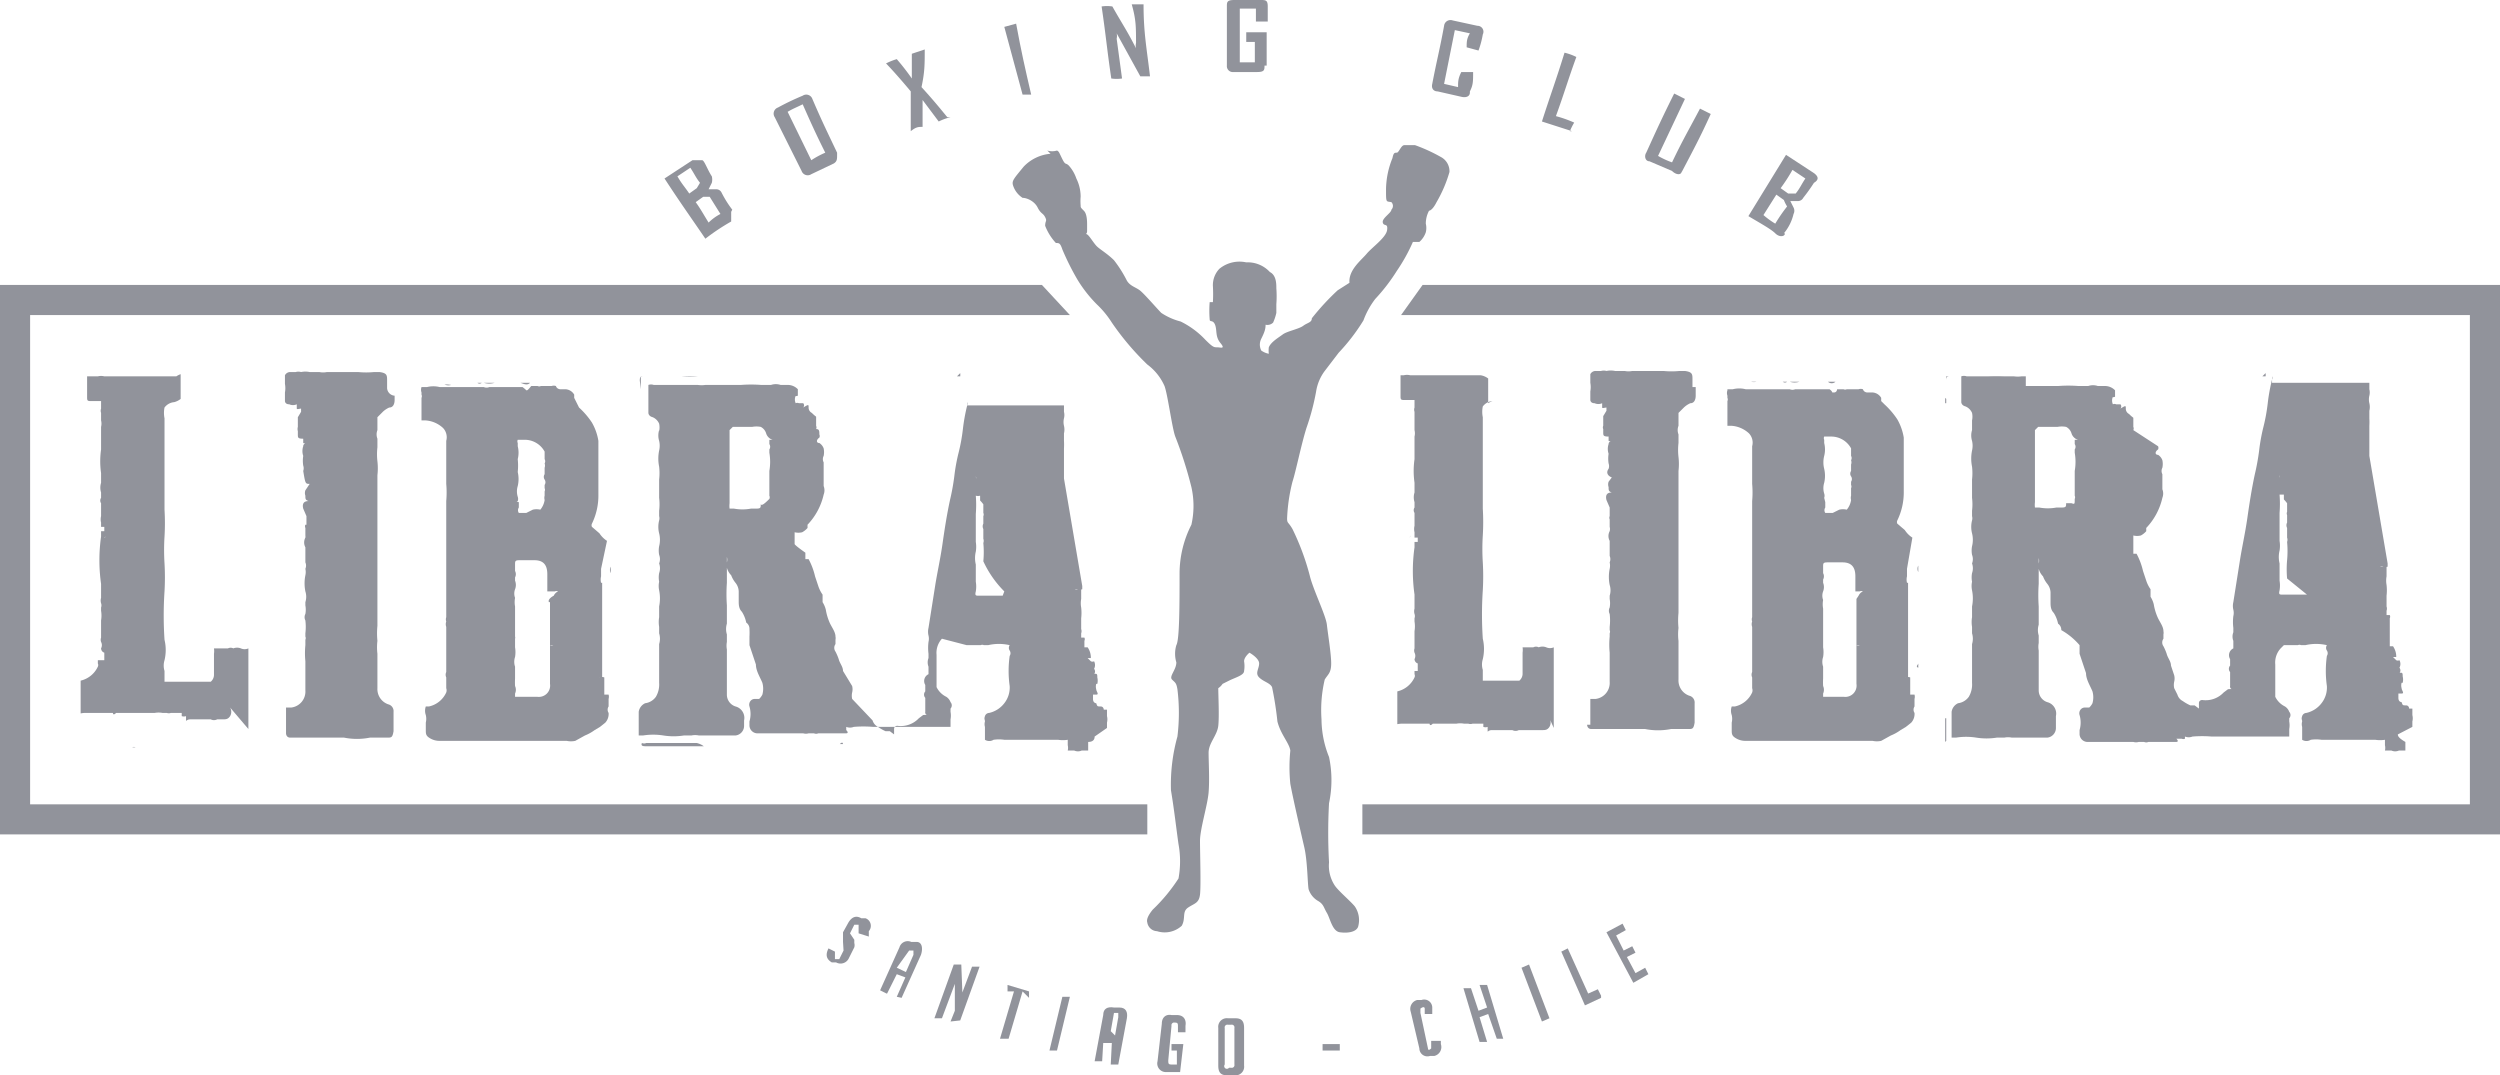 <svg id="Capa_1" data-name="Capa 1" xmlns="http://www.w3.org/2000/svg" viewBox="0 0 46.5 20"><defs><style>.cls-1{fill:#91939b;}</style></defs><title>libra</title><path class="cls-1" d="M21.86,16.86a.78.78,0,0,0-.5.24c-.18.22-.22.26-.2.34a.43.43,0,0,0,.18.24c.08,0,.22.06.28.18s.1.1.14.18,0,.06,0,.16a1,1,0,0,0,.2.32c.06,0,.08,0,.12.12a4.77,4.77,0,0,0,.28.56,2.45,2.45,0,0,0,.36.46A1.77,1.77,0,0,1,23,20a5,5,0,0,0,.66.78,1,1,0,0,1,.32.4c.06.16.14.78.2.94a7.47,7.47,0,0,1,.3.94,1.59,1.59,0,0,1,0,.7,2,2,0,0,0-.22.9c0,.56,0,1.24-.06,1.34a.56.56,0,0,0,0,.32c0,.14-.14.26-.08.32s.08.06.1.18a3.59,3.59,0,0,1,0,.88,3.34,3.34,0,0,0-.12,1c.06.36.1.72.14,1a1.77,1.77,0,0,1,0,.64,3.21,3.21,0,0,1-.48.58c-.08.1-.12.18-.1.24a.19.19,0,0,0,.18.16.47.47,0,0,0,.46-.1c.08-.14,0-.26.12-.34s.2-.08.22-.24,0-.78,0-1,.14-.66.16-.9,0-.56,0-.74.16-.32.18-.5,0-.56,0-.7a.28.28,0,0,0,.08-.08s0,0,.12-.06.28-.1.28-.18a.54.54,0,0,0,0-.18c0-.08.1-.16.1-.16s.18.1.18.2-.08.18,0,.26.2.1.24.18a6.31,6.31,0,0,1,.1.64c.06.24.22.4.24.54a3.09,3.09,0,0,0,0,.62c.06.32.2.92.26,1.18s.06.68.08.78a.39.39,0,0,0,.18.22c.1.06.1.12.16.22s.1.34.24.36.3,0,.34-.1a.45.45,0,0,0-.06-.38c-.08-.1-.32-.3-.38-.4a.67.67,0,0,1-.1-.42,9.93,9.93,0,0,1,0-1.1,2.08,2.08,0,0,0,0-.86,1.9,1.9,0,0,1-.14-.7,2.48,2.48,0,0,1,.06-.74c.06-.1.12-.12.12-.3s-.06-.54-.08-.72-.26-.66-.32-.92a4.61,4.61,0,0,0-.32-.86c-.08-.14-.1-.1-.1-.2a3.28,3.28,0,0,1,.1-.68c.06-.18.16-.68.26-1a4.38,4.38,0,0,0,.18-.68.86.86,0,0,1,.16-.38l.26-.34a3.64,3.64,0,0,0,.46-.6,1.5,1.5,0,0,1,.22-.4,3.4,3.4,0,0,0,.4-.52,3.29,3.29,0,0,0,.3-.54s.08,0,.12,0a.41.41,0,0,0,.12-.18.34.34,0,0,0,0-.16.51.51,0,0,1,.06-.24s.06,0,.14-.16a2.46,2.46,0,0,0,.24-.56.3.3,0,0,0-.16-.28,3.11,3.11,0,0,0-.48-.22c-.06,0-.14,0-.2,0s-.1.14-.14.14-.06,0-.08.1a1.59,1.59,0,0,0-.12.58c0,.26,0,.22.1.24a.1.1,0,0,1,0,.14c0,.06-.18.16-.16.24s.1,0,.08.14-.28.32-.38.44-.34.3-.32.54c0,0,0,0-.22.14a4.62,4.62,0,0,0-.48.52c0,.08-.08.08-.16.14s-.3.1-.38.16-.22.14-.26.24a.5.5,0,0,0,0,.12.35.35,0,0,1-.14-.06s-.06-.1,0-.22.08-.18.08-.26A.15.15,0,0,0,26,20a.93.93,0,0,0,.06-.18c0-.1,0-.14,0-.16a.07.07,0,0,1,0,0,2,2,0,0,0,0-.3c0-.08,0-.24-.12-.3a.56.56,0,0,0-.44-.18A.59.59,0,0,0,25,19a.44.44,0,0,0-.12.32,2.72,2.72,0,0,1,0,.3s-.06,0-.06,0a2,2,0,0,0,0,.32c0,.06.06,0,.1.1s0,.22.1.34,0,.08-.06.08-.08,0-.22-.14a1.59,1.59,0,0,0-.46-.34,1.17,1.17,0,0,1-.36-.16c-.08-.08-.32-.36-.4-.42s-.18-.08-.24-.18a2.27,2.27,0,0,0-.24-.38c-.12-.12-.26-.2-.32-.26s-.14-.2-.18-.22,0,0,0-.06,0-.06,0-.12,0-.2-.06-.26-.06-.06-.06-.1a.9.9,0,0,1,0-.16.76.76,0,0,0-.08-.34.69.69,0,0,0-.14-.24c-.06-.06-.06,0-.12-.12s-.06-.14-.1-.16a.31.31,0,0,1-.18,0" transform="translate(-2.32 -14)"/><path class="cls-1" d="M4.8,27.92h0" transform="translate(-2.32 -14)"/><path class="cls-1" d="M4.78,27.9a.07.07,0,0,1,.06,0l-.06,0" transform="translate(-2.32 -14)"/><path class="cls-1" d="M4.88,27.92h0s0,0,0,0" transform="translate(-2.32 -14)"/><path class="cls-1" d="M6.14,27.82s.06,0,.06,0a0,0,0,0,0-.06,0" transform="translate(-2.32 -14)"/><path class="cls-1" d="M6.72,27.86s0,0,0,0h0Z" transform="translate(-2.32 -14)"/><polygon class="cls-1" points="6.54 13.84 6.4 13.84 6.52 13.84 6.54 13.84"/><path class="cls-1" d="M8.87,27.82h0" transform="translate(-2.32 -14)"/><path class="cls-1" d="M8.87,27.82h0Z" transform="translate(-2.32 -14)"/><path class="cls-1" d="M9,27.84S9,27.82,9,27.84Z" transform="translate(-2.32 -14)"/><polygon class="cls-1" points="6.68 13.84 6.72 13.84 6.66 13.84 6.68 13.84"/><path class="cls-1" d="M10.82,27.82h0s0,0,0,0h0" transform="translate(-2.32 -14)"/><path class="cls-1" d="M11.57,27.82l0,0h0s0,0,0,0h0" transform="translate(-2.32 -14)"/><path class="cls-1" d="M15.41,27.88H14.32q-.09,0-.06-.06a.1.1,0,0,0,.08,0h.94A.35.35,0,0,1,15.41,27.88Z" transform="translate(-2.32 -14)"/><path class="cls-1" d="M14.24,27.8Z" transform="translate(-2.32 -14)"/><path class="cls-1" d="M15.41,20.94s0,0-.08,0Z" transform="translate(-2.32 -14)"/><path class="cls-1" d="M15.41,27.88Z" transform="translate(-2.32 -14)"/><polygon class="cls-1" points="13.16 13.88 13.16 13.88 13.08 13.88 13.08 13.88 13.16 13.88"/><path class="cls-1" d="M15.51,20.94h0Z" transform="translate(-2.32 -14)"/><polygon class="cls-1" points="15.56 13.88 15.62 13.88 15.62 13.88 15.56 13.88"/><path class="cls-1" d="M18,27.84l0,0h0s0-.06-.06,0,0,0,0,0" transform="translate(-2.32 -14)"/><path class="cls-1" d="M18.16,27.86h0l0,0s0,0,0,0-.06,0-.06,0" transform="translate(-2.32 -14)"/><path class="cls-1" d="M18.46,27.82v0h0v0" transform="translate(-2.32 -14)"/><path class="cls-1" d="M22.36,27.42s0,0,0,0l0,0s-.06,0-.08,0,0,0-.06,0,0,.08,0,.08.06,0,.06,0" transform="translate(-2.32 -14)"/><path class="cls-1" d="M22.31,26.46h0s0,0,0,0h0" transform="translate(-2.32 -14)"/><path class="cls-1" d="M22.49,26.92v0a.06.06,0,0,1,0,0v0s0,.06,0,.08a.1.1,0,0,1-.08,0S22.49,27,22.49,26.92Z" transform="translate(-2.32 -14)"/><path class="cls-1" d="M22.46,26.94h0l0,0a0,0,0,0,0,0,0s0,0,0,0h0" transform="translate(-2.32 -14)"/><path class="cls-1" d="M22.46,27.24s0,0,.06,0l.06,0s0,0,0,0,0,0,0,0v0s0,0,0,0h-.06a.12.12,0,0,1-.08,0" transform="translate(-2.32 -14)"/><path class="cls-1" d="M22.49,26.68s0,0,0,0v0h0" transform="translate(-2.32 -14)"/><path class="cls-1" d="M22.61,27.6s.06,0,.06-.06l0,0v0h0s0,0,0,0v0h0l0,0h0s0,0,0,0a.07.07,0,0,0,0,0v0s0,0,0,0,0,0,0,0Z" transform="translate(-2.32 -14)"/><path class="cls-1" d="M22.61,27.8s0,0,0,0,0,0-.06,0,0,0,0,0h0" transform="translate(-2.32 -14)"/><path class="cls-1" d="M22.61,27.6h0" transform="translate(-2.32 -14)"/><path class="cls-1" d="M22.62,27.72h0v0" transform="translate(-2.32 -14)"/><path class="cls-1" d="M22.62,27.52h0" transform="translate(-2.32 -14)"/><path class="cls-1" d="M22.64,27.54h0Z" transform="translate(-2.32 -14)"/><path class="cls-1" d="M22.64,27.2a.15.15,0,0,0,0,.06s0,0,0-.06h0" transform="translate(-2.32 -14)"/><path class="cls-1" d="M22.71,27.7s0,0,0,0,0,0,0,0,0,0,0,0,0,0,0,0" transform="translate(-2.32 -14)"/><path class="cls-1" d="M15.92,17.94c0,.06,0,.12,0,.18a4,4,0,0,0-.48.32c-.3-.44-.46-.66-.76-1.12l.52-.34c.08,0,.14,0,.18,0s.1.18.18.3a.25.25,0,0,1,0,.12l-.06.12h.14a.11.11,0,0,1,.1.06,2,2,0,0,0,.2.32m-.6-.5c-.08-.1-.1-.16-.18-.28l-.24.16c.08.14.14.2.22.32l.14-.1s0,0,.06-.1m.38.58-.2-.32h-.12l-.14.1c.1.14.14.22.24.38a.89.89,0,0,1,.22-.16" transform="translate(-2.32 -14)"/><path class="cls-1" d="M17.89,16.88c0,.08,0,.12-.06.16l-.42.2a.12.12,0,0,1-.18-.06l-.5-1a.12.12,0,0,1,.06-.18,4.81,4.81,0,0,1,.46-.22.12.12,0,0,1,.18.06c.18.42.28.62.46,1m-.22,0c-.18-.36-.26-.54-.42-.9-.12.06-.18.08-.28.14l.44.9a1.65,1.65,0,0,1,.26-.14" transform="translate(-2.32 -14)"/><path class="cls-1" d="M20,16.18a1,1,0,0,0-.22.08l-.3-.4v.5c-.08,0-.12,0-.22.08,0-.3,0-.44,0-.74-.3-.36-.46-.52-.46-.52A1.13,1.13,0,0,1,19,15.1a4.39,4.39,0,0,1,.28.36V15l.24-.08c0,.28,0,.42-.06.7.2.22.3.34.48.56" transform="translate(-2.32 -14)"/><path class="cls-1" d="M21.54,15.76l-.2,0L21,14.5l.22-.06c.1.54.16.8.28,1.32" transform="translate(-2.32 -14)"/><path class="cls-1" d="M23.71,15.42l-.18,0-.44-.8a.22.22,0,0,1,0,.1l.1.74a.68.68,0,0,1-.2,0c-.08-.54-.1-.8-.18-1.34a.68.68,0,0,1,.2,0c.18.32.28.46.44.78a.22.22,0,0,1,0-.1c0-.3,0-.44-.08-.72l.22,0c0,.54.06.82.12,1.34" transform="translate(-2.32 -14)"/><path class="cls-1" d="M25.84,15.22c0,.08,0,.12-.14.12h-.44a.11.11,0,0,1-.12-.12c0-.44,0-.66,0-1.1,0-.08,0-.12.14-.12h.48c.1,0,.14,0,.14.12v.28h-.22v-.24h-.3v1h.28v-.38h-.16V14.6h.38c0,.26,0,.38,0,.62" transform="translate(-2.32 -14)"/><path class="cls-1" d="M29.66,15.72c0,.08-.08.1-.16.08l-.44-.1c-.08,0-.12-.06-.1-.14.08-.42.14-.64.22-1.08a.12.12,0,0,1,.16-.1l.46.1a.11.11,0,0,1,.1.16,1.67,1.67,0,0,1-.08.3l-.22-.06c0-.1,0-.16.06-.26l-.28-.06-.2,1,.26.06c0-.1,0-.16.06-.28l.22,0c0,.18,0,.24-.06.36" transform="translate(-2.32 -14)"/><path class="cls-1" d="M31.56,16.44,31,16.26c.16-.5.26-.76.42-1.28a1,1,0,0,1,.22.08c-.16.44-.22.66-.38,1.1a2.3,2.3,0,0,1,.34.12,1.19,1.19,0,0,0-.08.16" transform="translate(-2.32 -14)"/><path class="cls-1" d="M33.6,17.18c0,.08-.1.08-.18,0L33,17c-.08,0-.1-.1-.06-.16.2-.44.3-.66.52-1.1l.2.1-.5,1.06a1.51,1.51,0,0,0,.26.12c.2-.42.32-.62.52-1l.2.1c-.2.44-.32.66-.54,1.08" transform="translate(-2.32 -14)"/><path class="cls-1" d="M35.52,18.34c0,.06-.1.08-.18,0s-.3-.2-.5-.32l.7-1.14.52.34c.08.06.1.12,0,.18a3.39,3.39,0,0,1-.2.28.11.11,0,0,1-.1.06l-.14,0,.06.12a.13.13,0,0,1,0,.12.87.87,0,0,1-.18.36m.22-.74c.08-.1.1-.16.18-.28l-.24-.16a3.26,3.26,0,0,1-.22.34l.14.1h.14m-.38.56a3.05,3.05,0,0,1,.22-.32.67.67,0,0,1-.06-.12l-.14-.1-.24.38a1.53,1.53,0,0,0,.22.16" transform="translate(-2.32 -14)"/><polygon class="cls-1" points="21.34 14.96 0.56 14.96 0.56 5.86 19.9 5.86 19.38 5.3 0 5.3 0 15.52 21.34 15.52 21.34 14.96"/><polygon class="cls-1" points="26.46 5.3 26.06 5.86 45.94 5.86 45.94 14.96 25.34 14.96 25.34 15.52 46.5 15.52 46.5 5.3 26.46 5.3"/><path class="cls-1" d="M18.29,31.36l0-.08s0-.06,0-.08l0,0s-.06,0-.08,0l-.08.16s0,0,0,0a.07.07,0,0,1,0,0l.08.12s0,0,0,.06v0a.15.15,0,0,1,0,.08l-.1.2a.17.17,0,0,1-.24.08l-.08,0c-.1-.06-.12-.14-.06-.26l0,0,.12.06,0,.06s0,.06,0,.08l0,0s.06,0,.08,0l.08-.16s0,0,0,0a.07.07,0,0,1,0,0L18,31.52s0,0,0-.06V31.4s0,0,0-.06l.1-.18c.06-.1.14-.14.24-.08l.08,0a.15.15,0,0,1,.06.24l0,.1Z" transform="translate(-2.32 -14)"/><path class="cls-1" d="M18.81,32.48l-.12-.06.36-.8a.16.16,0,0,1,.22-.1l.1,0c.1,0,.12.12.08.24l-.36.8L19,32.54l.16-.36L19,32.12l-.18.36Zm.36-.4.14-.32s0-.06,0-.08l0,0s-.06,0-.08,0L19,32Z" transform="translate(-2.32 -14)"/><path class="cls-1" d="M20.22,32.46l.18-.48.14,0-.36,1L20,33l.08-.2,0-.5-.24.64-.14,0,.36-1,.14,0Z" transform="translate(-2.32 -14)"/><path class="cls-1" d="M21.34,32.44l-.26.88-.16,0,.26-.88-.12,0,0-.12.4.12,0,.12Z" transform="translate(-2.32 -14)"/><path class="cls-1" d="M21.84,33.54l.24-1,.14,0-.24,1Z" transform="translate(-2.32 -14)"/><path class="cls-1" d="M22.82,33.74l-.14,0,.16-.86c0-.12.08-.16.2-.14l.1,0c.12,0,.16.08.14.2l-.16.86-.14,0L23,33.4l-.16,0Zm.24-.48.06-.34s0-.06,0-.08h0s-.06,0-.08,0l-.06.34Z" transform="translate(-2.32 -14)"/><path class="cls-1" d="M24.11,33.54l0-.12.22,0-.06.52-.28,0a.16.16,0,0,1-.14-.2l.08-.7c0-.12.08-.18.18-.16l.1,0c.12,0,.18.08.16.2l0,.12-.14,0v-.1c0-.06,0-.08-.06-.08h0a.05.05,0,0,0-.06.06l-.06.64c0,.06,0,.08.06.08h.1l0-.26Z" transform="translate(-2.32 -14)"/><path class="cls-1" d="M25.14,34c-.12,0-.16-.06-.16-.18l0-.7a.16.16,0,0,1,.18-.18h.14c.12,0,.16.06.16.18l0,.7a.16.16,0,0,1-.18.18Zm0-.14h.08a.05.05,0,0,0,.06-.06l0-.68a.05.05,0,0,0-.06-.06h-.06a.05.05,0,0,0-.06.06l0,.68A.05.05,0,0,0,25.18,33.86Z" transform="translate(-2.32 -14)"/><path class="cls-1" d="M26.92,33.54l0-.12.32,0,0,.12Z" transform="translate(-2.32 -14)"/><path class="cls-1" d="M29.12,33.36l0,.06a.17.17,0,0,1-.12.22l-.08,0a.15.15,0,0,1-.2-.14l-.16-.68a.17.17,0,0,1,.12-.22l.08,0a.15.15,0,0,1,.2.14l0,.12-.14,0,0-.1s0-.06-.08,0h0s0,0,0,.08l.14.66s0,.06.06,0h0s0,0,0-.08l0-.06Z" transform="translate(-2.32 -14)"/><path class="cls-1" d="M30.16,33.32,30,32.86l-.16.06.14.46-.14,0-.3-1,.14,0,.14.42.16-.06-.14-.42.14,0,.3,1Z" transform="translate(-2.32 -14)"/><path class="cls-1" d="M31,33l-.38-1,.14-.06.38,1Z" transform="translate(-2.32 -14)"/><path class="cls-1" d="M32.1,32.56l-.3.14-.44-1,.12-.06.38.84.18-.08.06.12Z" transform="translate(-2.32 -14)"/><path class="cls-1" d="M32.7,32.28l-.5-.94.3-.16.06.12-.18.1.14.28.16-.08.06.12-.16.08.16.3.18-.1.06.12-.28.16Z" transform="translate(-2.32 -14)"/><path class="cls-1" d="M6.94,27.56v-1s0-.1,0-.14v-.36s0,0,0,0a.17.17,0,0,1-.14,0,.19.19,0,0,0-.14,0h0a.11.11,0,0,0-.1,0H6.3a.35.35,0,0,1,0,.1v.08s0,0,.06,0-.06,0-.06,0v.32a.17.17,0,0,1-.06.12s0,0,0,0,0,0,0,0l0,0,0,0,0,0,0,0-.08,0-.08,0H5.38s0,0,0,0v-.2a.34.34,0,0,1,0-.2.82.82,0,0,0,0-.38,6.76,6.76,0,0,1,0-.9,4.52,4.52,0,0,0,0-.52,4,4,0,0,1,0-.5,4.18,4.18,0,0,0,0-.5v-1.7a.5.5,0,0,1,0-.2.25.25,0,0,1,.18-.1.33.33,0,0,0,.12-.06s0-.06,0-.12v-.2c0-.08,0-.12,0-.14A.31.31,0,0,0,5.6,21H5.52l-.1,0H4.34s-.06,0-.08,0h0a.25.25,0,0,0-.12,0s0,0,0,0,0,0,0,0v0h0v0a0,0,0,0,0,0,0,.07.07,0,0,0,0,0H4v0s0,0,0,0,0,0,0,0v0l0,0,0,0s-.06,0-.06,0v.12s0,.08,0,.1,0,0,0,0,0,0,0,0v.16c0,.06,0,.08.06.08l.1,0,.1,0v0l0,0a0,0,0,0,1,0,0h0l0,0s0,0,0,0v.08s0,0,0,.06v0s0,0,0,0a.12.12,0,0,0,0,.08v.14s0,0,0,0,0,0,0,0h0a.25.25,0,0,1,0,.12l0,0v.42a1.55,1.55,0,0,0,0,.44l0,0c0,.06,0,.12,0,.18a.3.3,0,0,0,0,.18v.1s0,0,0,0v0a.09.09,0,0,0,0,.1v.12l0,0s0,.08,0,.12a.25.25,0,0,0,0,.12v.08s0,0,.06,0v.08s-.06,0-.06,0v.1h0v0l0,0v0s0,0,0,0l0,0v0s0,0,0,0v0s0,0,0,0v0s0,0,0,0a3.13,3.13,0,0,0,0,.88c0,.1,0,.18,0,.26s0,0,0,0,0,0,0,0,0,0,0,0a.18.18,0,0,0,0,.1h0s0,0,0,0a.12.12,0,0,1,0,.08s0,0,0,.06a.55.55,0,0,1,0,.18v.24l0,0v.08a.12.12,0,0,0,0,.08.13.13,0,0,1,0,.12s0,.06.06.08v0l0,0a0,0,0,0,0,0,.06h0s0,.06,0,.08H4.14s0,0,0,.06a.07.07,0,0,1,0,.06.47.47,0,0,1-.32.26s0,0,0,.06v.42c0,.06,0,.1,0,.12s0,0,.1,0h.5s0,.06.06,0h0s0,0,0,0,0,0,0,0l0,0,0,0s.06,0,.06,0,0,0,0,0a0,0,0,0,1,0,0h0s0,0,.08,0l.08,0,.08,0H5.2a.39.39,0,0,1,.14,0h.08a.12.12,0,0,0,.08,0,0,0,0,0,1,.06,0s0,0,0,0,0,0,.08,0,0,0,.06,0,0,0,0,0,0,0,0,0,0,0,0,0v0s0,0,0,0,0,0,0,0,0,0,0,.06a.12.12,0,0,0,.08,0s0,0,0,0,0,0,0,0v0a0,0,0,0,1,0,0s0,0,0,.06,0,0,.08,0h.3s.06,0,.08,0l0,0a.13.13,0,0,0,.12,0h.1c.06,0,.1,0,.14-.06a.16.16,0,0,0,0-.16s0,0,0,0Zm-2.82-6,0,0S4.12,21.62,4.12,21.6Zm.16.42a0,0,0,0,0,0,0v0A0,0,0,0,0,4.28,22Zm0,2s0,0,0,0,0,0,0,0S4.28,24,4.26,24Z" transform="translate(-2.32 -14)"/><path class="cls-1" d="M4.22,26.84s-.06,0,0,0S4.2,26.84,4.22,26.84Z" transform="translate(-2.32 -14)"/><path class="cls-1" d="M4.22,26.88s0,0,0,0,0,0,0,0h0S4.2,26.88,4.22,26.88Z" transform="translate(-2.32 -14)"/><path class="cls-1" d="M4.22,24.4Z" transform="translate(-2.32 -14)"/><path class="cls-1" d="M4.26,23.68" transform="translate(-2.32 -14)"/><path class="cls-1" d="M9.52,21.22v-.14c0-.1,0-.14-.14-.16h-.1a1.51,1.51,0,0,1-.3,0H8.4a.34.34,0,0,1-.14,0H8.08a.39.39,0,0,0-.16,0h0a.18.18,0,0,0-.1,0h-.1a.11.11,0,0,0-.1.06v.16a.44.44,0,0,1,0,.16v.16s0,.06.08.06h0s0,0,0,0a.17.17,0,0,0,.14,0,.06.06,0,0,1,0,0s0,.06,0,.08.06,0,.08,0a.12.12,0,0,0,0-.08v.06s0,.06,0,.08l-.06.1s0,.06,0,.1,0,.06,0,.08a.15.15,0,0,0,0,.08v.06c0,.06,0,.08.1.08v0s0,.06,0,.08a.1.1,0,0,0,.08,0s-.08,0-.08.06a.28.28,0,0,0,0,.18.58.58,0,0,0,0,.18.15.15,0,0,1,0,.1C8,23,8,23,8.08,23L8,23.12a.15.15,0,0,0,0,.1c0,.06,0,.08.06.1a0,0,0,0,1,0,0,0,0,0,0,1,0,0v0h0c-.1,0-.12.06-.1.14l.06.14h0l0,0h0v0s0,0,0,0h0v0s0,0,0,0,0,.06,0,.08,0,0,0,0,0,0,0,0v.08h0a0,0,0,0,1,0,0,0,0,0,0,1,0,0H8a.07.07,0,0,0,0,.06s0,0,0,.06v.08A.15.15,0,0,1,8,24a.19.19,0,0,0,0,.18s0,.08,0,.12v.16a.15.15,0,0,1,0,.12.28.28,0,0,1,0,.12A.76.76,0,0,0,8,25a.33.33,0,0,1,0,.2,0,0,0,0,0,0,.06.44.44,0,0,1,0,.16.13.13,0,0,0,0,.12,1,1,0,0,1,0,.24s0,0,0,.06a.07.07,0,0,1,0,.06V26a1.51,1.51,0,0,0,0,.3v.54a.3.3,0,0,1-.26.32c-.06,0-.1,0-.1,0s0,.06,0,.12v.36s0,0,.1,0h.18a4.53,4.53,0,0,0,.5,0H7.7s-.06,0-.06,0,0,.08.08.08h1a1.23,1.23,0,0,0,.48,0h.32c.08,0,.1,0,.12-.12v-.36a.13.13,0,0,0-.1-.14.3.3,0,0,1-.2-.3V26.4c0-.08,0-.16,0-.24a1,1,0,0,1,0-.24v0a1.42,1.42,0,0,1,0-.28v-.28c0-.1,0-.22,0-.34v-.7c0-.12,0-.24,0-.36V22.84a1.14,1.14,0,0,0,0-.26,1.13,1.13,0,0,1,0-.26v-.16a.22.22,0,0,1,0-.16c0-.06,0-.1,0-.16s0-.06,0-.08l.1-.1a.42.42,0,0,1,.12-.08c.08,0,.1-.08.1-.14v-.08A.15.15,0,0,1,9.52,21.22Zm-1.94,6.2v0Z" transform="translate(-2.32 -14)"/><path class="cls-1" d="M7.58,21.3v0Z" transform="translate(-2.32 -14)"/><path class="cls-1" d="M7.58,27.68v0Z" transform="translate(-2.32 -14)"/><path class="cls-1" d="M8,23.78Z" transform="translate(-2.32 -14)"/><path class="cls-1" d="M10.67,26.68Z" transform="translate(-2.32 -14)"/><path class="cls-1" d="M11.91,25.76Z" transform="translate(-2.32 -14)"/><path class="cls-1" d="M11.91,25.84v-.06h0v.1A.06.06,0,0,0,11.91,25.84Z" transform="translate(-2.32 -14)"/><path class="cls-1" d="M13.68,24.66v-.12A.13.13,0,0,0,13.68,24.66Z" transform="translate(-2.32 -14)"/><path class="cls-1" d="M13.68,26.44v-.16s0,.06,0,.08S13.68,26.42,13.68,26.44Z" transform="translate(-2.32 -14)"/><path class="cls-1" d="M13.68,24.4v0Z" transform="translate(-2.32 -14)"/><path class="cls-1" d="M13.68,24.46v0Z" transform="translate(-2.32 -14)"/><path class="cls-1" d="M13.68,26.82v0Z" transform="translate(-2.32 -14)"/><path class="cls-1" d="M13.68,24.84v0Z" transform="translate(-2.32 -14)"/><path class="cls-1" d="M13.68,25.64v0Z" transform="translate(-2.32 -14)"/><path class="cls-1" d="M13.68,25.32" transform="translate(-2.32 -14)"/><path class="cls-1" d="M14.24,21.24V21s0,0,.08,0H15a1.62,1.62,0,0,0,.3,0h-1c-.06,0-.08,0-.08.08Z" transform="translate(-2.32 -14)"/><polygon class="cls-1" points="11.92 7.44 11.92 7.42 11.92 7.52 11.92 7.52 11.92 7.5 11.92 7.44"/><polygon class="cls-1" points="11.92 13.82 11.92 13.8 11.92 13.38 11.92 13.38 11.92 13.38 11.92 13.82"/><path class="cls-1" d="M14.24,21.44Z" transform="translate(-2.32 -14)"/><path class="cls-1" d="M16,23.28h0s0,0,0,0,0,0,0,0S16,23.28,16,23.28Z" transform="translate(-2.32 -14)"/><path class="cls-1" d="M16.94,24v0s0,0,0,0,0,0,0-.06v0A.07.07,0,0,1,16.94,24Z" transform="translate(-2.32 -14)"/><path class="cls-1" d="M17.44,21.6s0,0,0,0,0,0,0,0,0,0,0,0S17.41,21.6,17.44,21.6Z" transform="translate(-2.32 -14)"/><path class="cls-1" d="M17.56,22a0,0,0,0,0,0,0l0,0s0,0,0,.06Z" transform="translate(-2.32 -14)"/><path class="cls-1" d="M18.29,27.06s0,0,0,0l0,0v0Z" transform="translate(-2.32 -14)"/><path class="cls-1" d="M20.12,21s.06,0,.06,0a.25.25,0,0,0,0-.06Z" transform="translate(-2.32 -14)"/><path class="cls-1" d="M22.91,27.54v-.1a.25.25,0,0,0,0-.12V27.2h-.06s0-.06-.06-.06-.06,0-.08-.06v0a0,0,0,0,1,0,0s-.06,0-.06-.08a0,0,0,0,0,0,0,0,0,0,0,1,0,0l0,0v0h0s0,0,0,0v-.08s0,0,.06,0,0-.06,0-.1a.18.18,0,0,1,0-.1h-.06a0,0,0,0,1,0,0v0h0s.06,0,.08,0a.25.25,0,0,0,0-.12c0-.06,0-.08-.08-.06a0,0,0,0,1-.06,0s0,0,0,0,0,0,0,0v0l0,0h0l.08,0a.08.08,0,0,0,0-.1v0a.15.15,0,0,0,0-.14s0,0,0,0a.07.07,0,0,1-.06,0s0,0-.06-.06,0,0,0,0h0s0,0,0,0,0,0,.06,0a.34.34,0,0,0-.06-.2v0a0,0,0,0,0,0,0v0s0,0,0,0,0,0,0,0,0,0,0,0,0,0,0,0l0,0a0,0,0,0,0,0,0v0s0,0-.06,0,0,0,0,0v-.12a.07.07,0,0,0,0-.06s0,0-.06,0v0s0-.06,0-.08a.12.12,0,0,0,0-.08c0-.06,0-.12,0-.2a.88.88,0,0,0,0-.2s0,0,0,0,0,0,0,0,0,0,0,0,0,0,0,0h0a.44.44,0,0,1,0-.16c0-.06,0-.12,0-.18l0,0s0,0,0,0l-.06,0a.07.07,0,0,1-.06,0h0a0,0,0,0,1,0,0s0,0,.06,0a.12.12,0,0,0,.08,0v-.06l-.34-2s0-.08,0-.14,0-.1,0-.14,0-.1,0-.14,0-.1,0-.14a1.27,1.27,0,0,0,0-.14s0-.08,0-.14a.3.3,0,0,0,0-.14.3.3,0,0,1,0-.14.25.25,0,0,0,0-.12s0-.08,0-.12H20.37s0,0,0,0,0,0,0,0,0,0,0,0,0,0,0,0l-.06,0s0,0,0-.06v0h0s0,0,0,0a.07.07,0,0,1,0,.06,3.39,3.39,0,0,0-.08.44,3.39,3.39,0,0,1-.08.44,3.39,3.39,0,0,0-.08.44,4.14,4.14,0,0,1-.08.44c-.06.28-.1.54-.14.82s-.1.54-.14.8l-.06.38-.06.38a.3.3,0,0,0,0,.14.25.25,0,0,1,0,.12.9.9,0,0,0,0,.22v.08a.22.22,0,0,0,0,.16c0,.06,0,.12,0,.14a.14.14,0,0,0-.06.2q0,.09,0,.12a.09.09,0,0,0,0,.12,0,0,0,0,1,0,.06s0,0,0,.06,0,0,0,.06,0,0,0,.08a.05.05,0,0,0,.06.06.41.41,0,0,0-.1,0s0,0-.08.06a.46.46,0,0,1-.4.14s-.06,0-.06.06v.1l-.08-.06h-.08a.87.87,0,0,1-.14-.08.2.2,0,0,1-.1-.12L18.17,27a.28.28,0,0,1,0-.12s0,0,0,0,0,0,0,0a.25.25,0,0,0,0-.12L18,26.48c0-.08-.06-.14-.08-.22a1,1,0,0,0-.06-.14.12.12,0,0,1,0-.14v0s0,0,0-.08a.15.15,0,0,0,0-.06c0-.08-.06-.16-.1-.24a1,1,0,0,1-.08-.26.48.48,0,0,0-.06-.14s0,0,0-.06,0,0,0-.08v0a.6.6,0,0,1-.08-.16l-.06-.18a1.28,1.28,0,0,0-.12-.32s0,0,0,0h-.06s0,0,0,0v-.06a0,0,0,0,1,0-.06h0c-.2-.14-.2-.16-.2-.16a0,0,0,0,1,0,0h0V23.9a0,0,0,0,1,0,0,.29.29,0,0,0,.14,0,.35.35,0,0,0,.1-.08s0,0,0,0,0,0,0-.06a1.19,1.19,0,0,0,.3-.56.22.22,0,0,0,0-.16c0-.06,0-.1,0-.16V22.7s0,0,0,0V22.6a.13.13,0,0,1,0-.12.34.34,0,0,0,0-.14.2.2,0,0,0-.08-.1c-.06,0-.06-.06,0-.1a.07.07,0,0,0,0-.06c0-.06,0-.1-.06-.1a.07.07,0,0,0,0-.06v-.06c0-.06,0-.08,0-.1s0,0-.08-.08a.11.11,0,0,1-.06-.1c0-.06,0-.06-.1,0a.06.06,0,0,0,0-.08s0,0-.08,0a.07.07,0,0,0-.06,0,.07.07,0,0,0,0,0,.17.17,0,0,1,0-.14s0,0,0,0l-.06,0,0,0a.15.15,0,0,0,.1,0s0-.08,0-.12a.26.26,0,0,0-.2-.08h-.12a.28.28,0,0,0-.18,0h-.18a2.42,2.42,0,0,0-.38,0h-.46a0,0,0,0,1-.06,0h0s0,0-.08,0h-.06a.51.51,0,0,1-.14,0h-.82a.15.15,0,0,0-.1,0v.52s0,.06.08.08h0l0,0a.23.23,0,0,1,.12.12.34.34,0,0,1,0,.14V22a.34.34,0,0,0,0,.2.4.4,0,0,1,0,.18.75.75,0,0,0,0,.3,1.06,1.06,0,0,1,0,.24v.34a1,1,0,0,1,0,.24v.1a.15.15,0,0,1,0,.08.49.49,0,0,0,0,.24.49.49,0,0,1,0,.24v0a.44.44,0,0,0,0,.16.22.22,0,0,1,0,.16v0a.27.27,0,0,1,0,.18.44.44,0,0,0,0,.16.39.39,0,0,0,0,.16.76.76,0,0,1,0,.3c0,.08,0,.14,0,.2a.55.55,0,0,0,0,.18v.12s0,0,0,0a.34.34,0,0,1,0,.2v.72a.45.45,0,0,1-.06.26.29.29,0,0,1-.2.12.21.21,0,0,0-.12.16v.44s0,0,.08,0a1.21,1.21,0,0,1,.38,0,1.21,1.21,0,0,0,.38,0l.14,0a.34.34,0,0,1,.14,0H16a.18.18,0,0,0,.16-.18V27.4a.22.22,0,0,0-.16-.26.23.23,0,0,1-.16-.22v-.84a.39.39,0,0,1,0-.14V25.8a.34.34,0,0,1,0-.2v-.34a3,3,0,0,1,0-.42v-.48a0,0,0,0,1,0,0v0a.18.18,0,0,1,0,.1.18.18,0,0,0,0,.1.32.32,0,0,0,.08.14.5.5,0,0,0,.08.14.27.27,0,0,1,.06.16c0,.06,0,.12,0,.18s0,.14.06.2a.6.6,0,0,1,.08.2v0s0,0,0,0a.14.14,0,0,1,.06.12,1.27,1.27,0,0,1,0,.14c0,.06,0,.12,0,.16l.12.36c0,.12.08.24.12.34a.41.41,0,0,1,0,.22.28.28,0,0,1-.06.08l-.08,0c-.08,0-.12.08-.1.14a.5.5,0,0,1,0,.28v.08a.15.15,0,0,0,.16.14h.84a.18.18,0,0,0,.1,0h.1l0,0h0a.1.1,0,0,0,.08,0h.06l0,0h0s0,0-.06,0h.52s.06,0,0-.06,0,0,0,0h-.06a.07.07,0,0,0,.06,0s0,0,0,0v-.06l0,0a.19.19,0,0,0,.14,0,2.17,2.17,0,0,1,.36,0l.72,0c.24,0,.48,0,.72,0,0,0,0,0,0,0v-.14a.39.39,0,0,0,0-.14,0,0,0,0,1,0-.06.09.09,0,0,0,0-.12.2.2,0,0,0-.08-.1.39.39,0,0,1-.18-.18l0,0s0,0,0-.08,0-.18,0-.26v-.26a.39.39,0,0,1,.1-.3L20.3,26s0,0,0,0h.06s0,0,.06,0a0,0,0,0,1,.06,0s0,0,.08,0a.07.07,0,0,1,.06,0h.08a.88.88,0,0,1,.4,0l0,0v0a.09.09,0,0,0,0,.1.09.09,0,0,1,0,.1,2,2,0,0,0,0,.56.47.47,0,0,1-.1.32.49.49,0,0,1-.28.18s-.06,0-.08.06,0,.06,0,.1v0a.18.18,0,0,0,0,.1v.1c0,.06,0,.12,0,.14a.15.15,0,0,0,.16,0,.68.68,0,0,1,.2,0h1a.58.58,0,0,0,.18,0s0,0,0,0,0,0,0,0,0,0,0,0v0h0s0,0,0,.1a.22.22,0,0,1,0,.1,0,0,0,0,0,.06,0,0,0,0,0,1,.06,0,.17.17,0,0,0,.14,0h.12s0,0,0,0v-.16c.12,0,.12-.08.12-.1Zm-6.44-4.16h0c0,.06,0,.08-.08.08h-.1a.86.86,0,0,1-.32,0s-.06,0-.08,0a.41.41,0,0,1,0-.1V22s0,0,0,0,0,0,0,0l.06-.06s0,0,.08,0h.28a.44.44,0,0,1,.16,0,.2.2,0,0,1,.1.12.18.18,0,0,0,.12.12s0,0,0,0,0,0,0,0-.06,0-.06,0v.08a.09.09,0,0,1,0,.1v.06a1,1,0,0,1,0,.34v.46a.07.07,0,0,1,0,.06l0,0C16.51,23.4,16.49,23.4,16.46,23.38Zm4.5,1.7h-.22l-.22,0c-.06,0-.08,0-.06-.08a.55.55,0,0,0,0-.18c0-.06,0-.12,0-.18v-.14a.51.51,0,0,1,0-.24.58.58,0,0,0,0-.18v-.18c0-.12,0-.24,0-.34a2.23,2.23,0,0,0,0-.34c0-.06,0-.12,0-.18a.54.54,0,0,0,0-.18s0,0,0,0l0,0a.07.07,0,0,1,0,.06s0,0,0,.08l0,0h0a0,0,0,0,1,0,0s0,0,0,0l0,0a.17.17,0,0,0,0,.16.07.07,0,0,1,0,0s0,0,0,.06,0,0,0,0a.15.15,0,0,0,.08,0v0s0,.06,0,.08,0,0,.06.08,0,0,0,0,0,.08,0,.1,0,0,0,.06a.07.07,0,0,1,0,.06v.14l0,0s0,0,0,0a.11.11,0,0,0,0,.1s0,.06,0,.1,0,.06,0,.08a.12.12,0,0,1,0,.08,1.83,1.83,0,0,1,0,.34A1.94,1.94,0,0,0,21,25s0,0,0,0Z" transform="translate(-2.32 -14)"/><path class="cls-1" d="M22.16,24.82v0S22.14,24.82,22.16,24.82Z" transform="translate(-2.32 -14)"/><path class="cls-1" d="M11.28,21.12H11.2A.06.06,0,0,0,11.28,21.12Z" transform="translate(-2.32 -14)"/><path class="cls-1" d="M11.52,21.12h-.2A.34.34,0,0,0,11.52,21.12Z" transform="translate(-2.32 -14)"/><path class="cls-1" d="M13.61,24.06a.47.47,0,0,1-.14-.14l-.14-.12s0,0,0,0a.07.07,0,0,1,0-.06s0,0,0,0,0,0,0,0a1.19,1.19,0,0,0,.12-.54v-1a1,1,0,0,0-.12-.34,1.49,1.49,0,0,0-.24-.28L13,21.4s0,0,0-.06a.2.2,0,0,0-.16-.1l-.1,0s-.06,0-.08-.06a.12.12,0,0,0-.08,0s-.06,0-.08,0h-.18l.06,0a.07.07,0,0,1-.06,0H12.2s-.06.08-.08.08,0,0-.08-.06h-.52s-.06,0-.1,0a.13.13,0,0,1-.1,0h0s-.06,0-.08,0h-.74a.49.49,0,0,0-.24,0h-.1a0,0,0,0,0,0,0v.28s0,0,0-.08V21.3a.15.15,0,0,1,0-.1v0s0,0,0,.08v.06a.07.07,0,0,1,0,.06v.16s0,.06,0,.08,0,.06,0,.1v.08l.08,0a.53.53,0,0,1,.32.14,0,0,0,0,0,0,0,.25.25,0,0,1,.06.24,0,0,0,0,0,0,0s0,.1,0,.14v0s0,0,0,0,0,0,0,.08,0,0,0,0V23a1.83,1.83,0,0,1,0,.32v2.16a.12.12,0,0,0,0,.08v0a.15.15,0,0,0,0,.1v.84a.12.12,0,0,0,0,.1,0,0,0,0,1,0,.06s0,0,0,0v.14a.12.12,0,0,1,0,.08.46.46,0,0,1-.32.26s-.06,0-.06,0a.24.24,0,0,0,0,.16.3.3,0,0,1,0,.14v.14c0,.06,0,.1.06.14a.34.34,0,0,0,.2.06l.18,0h.18s.06,0,.06,0v0s0,0,.08,0,.1,0,.14,0l.14,0,0,0h.08s0,0,0,0h1.5a.38.38,0,0,0,.16,0l.18-.1a.81.81,0,0,0,.18-.1l.1-.06.1-.08a.24.24,0,0,0,.06-.18.11.11,0,0,1,0-.12V26.8s0,0,0,0v.28a.06.06,0,0,1,0,0V27a.15.15,0,0,0,0-.08,0,0,0,0,1,0,0s0,0,0,0l0,0a.06.06,0,0,1,0,0v0h-.08s0,0,0,0,0,0,0,0v-.32a.15.15,0,0,0-.1,0,.07.07,0,0,1,.06,0s0,0,0-.06,0,0,0,0v-.64a0,0,0,0,1,0-.06v-.76s0,0,0-.08v-.1s0,0-.06,0a0,0,0,0,1,0,0,.07.07,0,0,1,0,0s0,0,.06,0v-.06s0,0,0,0h0s0,0,0,0,0,0,0,0h-.08a0,0,0,0,1,0,0v0h.06v0a.25.25,0,0,1,0-.12c0-.08,0-.12,0-.14Zm-3-2.9h0a.18.18,0,0,0,.1,0S10.61,21.14,10.59,21.16Zm1.34,2.16a.12.12,0,0,0,0-.08.34.34,0,0,1,0-.2.57.57,0,0,0,0-.26,1.15,1.15,0,0,0,0-.24.49.49,0,0,0,0-.24s0,0,0-.06a.07.07,0,0,1,0-.06,0,0,0,0,1,.06,0h.08a.42.42,0,0,1,.36.22v.08s0,.06,0,.06a.08.08,0,0,1,0,.08.12.12,0,0,1,0,.08v.06s0,0,0,.06v0a.09.09,0,0,0,0,.1.09.09,0,0,1,0,.1v.06a.07.07,0,0,1,0,.06v0s0,.06,0,.08a.15.15,0,0,0,0,.08.36.36,0,0,1-.08.18.3.3,0,0,0-.14,0l-.12.06s0,0,0,0,0,0,0,0a0,0,0,0,0,0,0s0,0,0,0-.06,0-.08,0l-.06,0a.09.09,0,0,1,0-.1s0-.08,0-.1v0s0,0,0,0S11.95,23.34,11.93,23.32Zm.6,1.88a0,0,0,0,0,0,0,.09.09,0,0,0,.06,0s-.06,0-.06,0v.62s0,0,.06,0-.06,0-.06,0V26s0,0,0,0,0,0,0,0h.06a0,0,0,0,1,0,0v0a.07.07,0,0,1-.06,0s0,0,0,.06v.66a.21.21,0,0,1-.24.24H11.9s0,0,0-.06a.17.17,0,0,0,0-.14,1.27,1.27,0,0,1,0-.14v-.06c0-.08,0-.12,0-.16s0,0,0,0,0,0,0,0a.28.28,0,0,1,0-.18.55.55,0,0,0,0-.18v-.16s0,0,0,0h0v0l0,0v-.6a.44.44,0,0,1,0-.16.23.23,0,0,1,0-.16.22.22,0,0,0,0-.16v-.06a.13.13,0,0,0,0-.12,0,0,0,0,1,0-.06,0,0,0,0,0,0-.06c0-.06,0-.08.08-.08h.28c.16,0,.24.08.24.26V25h.14v0a.07.07,0,0,1,.06,0s0,0,0,0h0a.16.16,0,0,0-.08.08S12.5,25.14,12.53,25.2Z" transform="translate(-2.32 -14)"/><path class="cls-1" d="M10.64,22.56v0Z" transform="translate(-2.32 -14)"/><path class="cls-1" d="M12.18,21.12H12C12.1,21.16,12.14,21.16,12.18,21.12Z" transform="translate(-2.32 -14)"/><path class="cls-1" d="M31.22,27.54v-1s0-.1,0-.14v-.36s0,0,0,0a.17.17,0,0,1-.14,0,.19.19,0,0,0-.14,0h0a.11.11,0,0,0-.1,0h-.2a.35.35,0,0,1,0,.1v.08s0,0,.06,0-.06,0-.06,0v.32a.17.17,0,0,1-.06.12s0,0,0,0,0,0,0,0l0,0,0,0,0,0,0,0-.08,0-.08,0h-.52s0,0,0,0v-.2a.34.34,0,0,1,0-.2.82.82,0,0,0,0-.38,6.76,6.76,0,0,1,0-.9,4.52,4.52,0,0,0,0-.52,4,4,0,0,1,0-.5,4.18,4.18,0,0,0,0-.5v-1.7a.5.5,0,0,1,0-.2.25.25,0,0,1,.18-.1A.33.33,0,0,0,30,21.5s0-.06,0-.12v-.2c0-.08,0-.12,0-.14a.31.31,0,0,0-.14-.06h-.08l-.1,0H28.63s-.06,0-.08,0h0a.25.25,0,0,0-.12,0s0,0,0,0,0,0,0,0v0h0v0a0,0,0,0,0,0,0,.07.07,0,0,0,0,0h0v0s0,0,0,0,0,0,0,0v0s0,0,0,0a.06.06,0,0,1,0,0s-.06,0-.06,0v.12s0,.08,0,.1,0,0,0,0,0,0,0,0v.16c0,.06,0,.08.06.08l.1,0,.1,0v0l0,0a0,0,0,0,1,0,0h0l0,0s0,0,0,0v.08s0,0,0,.06v0s0,0,0,0a.12.12,0,0,0,0,.08V22s0,0,0,0,0,0,0,0h0a.25.25,0,0,1,0,.12s0,0,0,0v.42a1.55,1.55,0,0,0,0,.44l0,0c0,.06,0,.12,0,.18a.3.3,0,0,0,0,.18v.1s0,0,0,0v0a.09.09,0,0,0,0,.1v.12l0,0s0,.08,0,.12a.25.25,0,0,0,0,.12V24s0,0,.06,0v.08s-.06,0-.06,0v.1h0v0s0,0,0,0v0s0,0,0,0l0,0v0s0,0,0,0v0s0,0,0,0v0s0,0,0,0a3.13,3.13,0,0,0,0,.88c0,.1,0,.18,0,.26s0,0,0,0,0,0,0,0,0,0,0,0a.18.18,0,0,0,0,.1h0s0,0,0,0a.12.12,0,0,1,0,.08s0,0,0,.06a.55.55,0,0,1,0,.18v.24l0,0v.08a.12.12,0,0,0,0,.08.13.13,0,0,1,0,.12s0,.06.06.08v0a.07.07,0,0,0,0,0,0,0,0,0,0,0,.06h0s0,.06,0,.08h-.06s0,0,0,.06a.07.07,0,0,1,0,.06.47.47,0,0,1-.32.26s0,0,0,.06v.42c0,.06,0,.1,0,.12s0,0,.1,0h.5s0,.06.06,0h0s0,0,0,0,0,0,0,0l0,0,0,0s.06,0,.06,0,0,0,0,0a0,0,0,0,1,0,0h0s0,0,.08,0l.08,0,.08,0h.14a.39.39,0,0,1,.14,0h.08a.12.12,0,0,0,.08,0,0,0,0,0,1,.06,0s0,0,0,0,0,0,.08,0,0,0,.06,0,0,0,0,0,0,0,0,0,0,0,0,0v0s0,0,0,0,0,0,0,0,0,0,0,.06a.12.12,0,0,0,.08,0s0,0,0,0,0,0,0,0v0a0,0,0,0,1,0,0s0,0,0,.06,0,0,.08,0h.3s.06,0,.08,0a.06.06,0,0,1,0,0,.13.13,0,0,0,.12,0H31c.06,0,.1,0,.14-.06a.16.16,0,0,0,0-.16s0,0,0,0Zm-2.82-6,0,0S28.4,21.6,28.4,21.58Zm.16.42a0,0,0,0,0,0,0v0Zm0,2s0,0,0,0,0,0,0,0A.12.12,0,0,0,28.54,24Z" transform="translate(-2.32 -14)"/><path class="cls-1" d="M28.5,26.82s-.06,0,0,0A0,0,0,0,1,28.5,26.82Z" transform="translate(-2.32 -14)"/><path class="cls-1" d="M28.5,26.86s0,0,0,0,0,0,0,0h0S28.49,26.86,28.5,26.86Z" transform="translate(-2.32 -14)"/><path class="cls-1" d="M28.5,24.38Z" transform="translate(-2.32 -14)"/><path class="cls-1" d="M28.55,23.66" transform="translate(-2.32 -14)"/><path class="cls-1" d="M33.8,21.2v-.14c0-.1,0-.14-.14-.16h-.1a1.51,1.51,0,0,1-.3,0h-.58a.34.34,0,0,1-.14,0h-.18a.39.39,0,0,0-.16,0h0a.18.18,0,0,0-.1,0H32a.11.11,0,0,0-.1.06v.16a.44.44,0,0,1,0,.16v.16s0,.06.08.06h0s0,0,0,0a.17.17,0,0,0,.14,0,.06.06,0,0,1,0,0s0,.06,0,.08.06,0,.08,0a.12.12,0,0,0,0-.08v.06s0,.06,0,.08l-.06.1s0,.06,0,.1,0,.06,0,.08a.07.07,0,0,0,0,.06v.06c0,.06,0,.08.1.08v0s0,.06,0,.08a.1.1,0,0,0,.08,0s-.08,0-.08.06a.28.28,0,0,0,0,.18.58.58,0,0,0,0,.18.15.15,0,0,1,0,.1c-.06.08,0,.14.06.16l-.06.08a.15.15,0,0,0,0,.1c0,.06,0,.08.06.1a0,0,0,0,1,0,0,0,0,0,0,1,0,0v0h0c-.1,0-.12.06-.1.14l.06.14h0l0,0h0v0s0,0,0,0h0v0s0,0,0,0,0,.06,0,.08,0,0,0,0,0,0,0,0v.08h0a0,0,0,0,1,0,0,0,0,0,0,1,0,0h0a.07.07,0,0,0,0,.06s0,0,0,.06v.08a.15.15,0,0,1,0,.08.19.19,0,0,0,0,.18s0,.08,0,.12v.16a.15.15,0,0,1,0,.12.28.28,0,0,1,0,.12.76.76,0,0,0,0,.3.33.33,0,0,1,0,.2,0,0,0,0,0,0,.06.44.44,0,0,1,0,.16.13.13,0,0,0,0,.12,1,1,0,0,1,0,.24s0,0,0,.06a.07.07,0,0,1,0,.06v.06a1.51,1.51,0,0,0,0,.3v.54a.3.3,0,0,1-.26.32c-.06,0-.1,0-.1,0s0,.06,0,.12v.36s0,0,.1,0h.18a4.53,4.53,0,0,0,.5,0h-.78s-.06,0-.06,0,0,.08.08.08h1a1.23,1.23,0,0,0,.48,0h.32c.08,0,.1,0,.12-.12v-.36a.13.13,0,0,0-.1-.14.3.3,0,0,1-.2-.3v-.48c0-.08,0-.16,0-.24a1,1,0,0,1,0-.24v0a1.42,1.42,0,0,1,0-.28v-.28c0-.1,0-.22,0-.34v-.7c0-.12,0-.24,0-.36V22.76a1.14,1.14,0,0,0,0-.26,1.13,1.13,0,0,1,0-.26v-.16a.22.22,0,0,1,0-.16c0-.06,0-.1,0-.16s0-.06,0-.08l.1-.1a.42.42,0,0,1,.12-.08c.08,0,.1-.08.1-.14V21.2Zm-1.94,6.2v0Z" transform="translate(-2.32 -14)"/><path class="cls-1" d="M31.86,21.28v0Z" transform="translate(-2.32 -14)"/><path class="cls-1" d="M31.86,27.68v0Z" transform="translate(-2.32 -14)"/><path class="cls-1" d="M32.26,23.76Z" transform="translate(-2.32 -14)"/><path class="cls-1" d="M34.95,26.66Z" transform="translate(-2.32 -14)"/><path class="cls-1" d="M36.16,25.74S36.19,25.74,36.16,25.74Z" transform="translate(-2.32 -14)"/><path class="cls-1" d="M36.19,25.82v-.06h0v.1S36.19,25.84,36.19,25.82Z" transform="translate(-2.32 -14)"/><path class="cls-1" d="M38,24.64v-.12A.13.13,0,0,0,38,24.64Z" transform="translate(-2.32 -14)"/><path class="cls-1" d="M38,26.42v-.16s0,.06,0,.08S37.94,26.4,38,26.42Z" transform="translate(-2.32 -14)"/><path class="cls-1" d="M38,24.38v-.06A0,0,0,0,0,38,24.38Z" transform="translate(-2.32 -14)"/><path class="cls-1" d="M38,24.44v0S37.94,24.44,38,24.44Z" transform="translate(-2.32 -14)"/><path class="cls-1" d="M38,26.8v0S37.94,26.78,38,26.8Z" transform="translate(-2.32 -14)"/><path class="cls-1" d="M38,24.82v0Z" transform="translate(-2.32 -14)"/><path class="cls-1" d="M38,25.62v0Z" transform="translate(-2.32 -14)"/><path class="cls-1" d="M38,25.3" transform="translate(-2.32 -14)"/><path class="cls-1" d="M38.52,21.22V21s0,0,.08,0h.7a1.73,1.73,0,0,0,.3,0h-1c-.06,0-.08,0-.08.08Z" transform="translate(-2.32 -14)"/><polygon class="cls-1" points="36.2 7.42 36.18 7.4 36.18 7.5 36.2 7.5 36.2 7.48 36.2 7.42"/><polygon class="cls-1" points="36.18 13.8 36.2 13.78 36.2 13.36 36.2 13.36 36.18 13.36 36.18 13.8"/><path class="cls-1" d="M38.52,21.42Z" transform="translate(-2.32 -14)"/><path class="cls-1" d="M40.29,23.26h0s0,0,0,0,0,0,0,0S40.31,23.26,40.29,23.26Z" transform="translate(-2.32 -14)"/><path class="cls-1" d="M41.22,24v0s0,0,0,0,0,0,0-.06v0S41.25,24,41.22,24Z" transform="translate(-2.32 -14)"/><path class="cls-1" d="M41.7,21.58s0,0,0,0,0,0,0,0,0,0,0,0S41.69,21.58,41.7,21.58Z" transform="translate(-2.32 -14)"/><path class="cls-1" d="M41.85,22a0,0,0,0,0,0,0l0,0s0,0,0,.06h0Z" transform="translate(-2.32 -14)"/><path class="cls-1" d="M42.56,27s0,0,0,0l0,0s0,0,0,0Z" transform="translate(-2.32 -14)"/><path class="cls-1" d="M44.4,21s.06,0,.06,0a.25.25,0,0,0,0-.06Z" transform="translate(-2.32 -14)"/><path class="cls-1" d="M47.19,27.52v-.1a.25.25,0,0,0,0-.12v-.12h-.06s0-.06-.06-.06-.06,0-.08-.06v0a0,0,0,0,1,0,0s-.06,0-.06-.08a0,0,0,0,0,0,0,0,0,0,0,1,0,0l0,0v0h0s0,0,0,0v-.08s0,0,.06,0,0-.06,0-.1a.18.18,0,0,1,0-.1h-.06a0,0,0,0,1,0,0v0h0s.06,0,.08,0a.25.25,0,0,0,0-.12c0-.06,0-.08-.08-.06a0,0,0,0,1-.06,0s0,0,0,0,0,0,0,0v0l0,0h0l.08,0a.08.08,0,0,0,0-.1v0a.15.15,0,0,0,0-.14s0,0,0,0a.07.07,0,0,1-.06,0s0,0-.06-.06,0,0,0,0h0s0,0,0,0,0,0,.06,0a.34.34,0,0,0-.06-.2v0a0,0,0,0,0,0,0v0s0,0,0,0,0,0,0,0,0,0,0,0,0,0,0,0a.06.06,0,0,0,0,0,0,0,0,0,0,0,0v0s0,0-.06,0,0,0,0,0V25.5a.07.07,0,0,0,0-.06s0,0-.06,0v0s0-.06,0-.08a.12.12,0,0,0,0-.08c0-.06,0-.12,0-.2a.88.88,0,0,0,0-.2s0,0,0,0,0,0,0,0,0,0,0,0,0,0,0,0h0a.44.44,0,0,1,0-.16c0-.06,0-.12,0-.18l0,0s0,0,0,0l-.06,0a.07.07,0,0,1-.06,0h0a0,0,0,0,1,0,0s0,0,.06,0a.12.12,0,0,0,.08,0v-.06l-.34-2s0-.08,0-.14,0-.1,0-.14,0-.1,0-.14,0-.1,0-.14a1.28,1.28,0,0,0,0-.14s0-.08,0-.14a.3.3,0,0,0,0-.14.3.3,0,0,1,0-.14.25.25,0,0,0,0-.12s0-.08,0-.12H44.64s0,0,0,0,0,0,0,0,0,0,0,0,0,0,0,0l-.06,0s0,0,0-.06V21h0s0,0,0,0a.07.07,0,0,1,0,.06,3.39,3.39,0,0,0-.08.44,3.39,3.39,0,0,1-.08.44,3.39,3.39,0,0,0-.08.44,4.14,4.14,0,0,1-.08.44c-.06.28-.1.54-.14.82s-.1.54-.14.8l-.06.38-.06.38a.3.3,0,0,0,0,.14.25.25,0,0,1,0,.12.9.9,0,0,0,0,.22v.08a.22.22,0,0,0,0,.16c0,.06,0,.12,0,.14a.14.14,0,0,0-.06.2q0,.09,0,.12a.09.09,0,0,0,0,.12,0,0,0,0,1,0,.06s0,0,0,.06,0,0,0,.06,0,0,0,.08a.05.05,0,0,0,.06.06.41.41,0,0,0-.1,0s0,0-.08.06a.46.46,0,0,1-.4.14s-.06,0-.06.06v.1l-.08-.06h-.08a.87.87,0,0,1-.14-.08.2.2,0,0,1-.1-.12l-.06-.12a.28.28,0,0,1,0-.12s0,0,0,0,0,0,0,0a.25.25,0,0,0,0-.12l-.06-.18c0-.08-.06-.14-.08-.22a1,1,0,0,0-.06-.14.12.12,0,0,1,0-.14v0s0,0,0-.08a.15.15,0,0,0,0-.06c0-.08-.06-.16-.1-.24a1,1,0,0,1-.08-.26.48.48,0,0,0-.06-.14s0,0,0-.06,0,0,0-.08v0a.6.6,0,0,1-.08-.16l-.06-.18a1.28,1.28,0,0,0-.12-.32s0,0,0,0h-.06s0,0,0,0V24.1a0,0,0,0,1,0-.06h0a0,0,0,0,1,0,0,0,0,0,0,1,0,0h0v-.08a0,0,0,0,1,0,0,.29.29,0,0,0,.14,0,.35.35,0,0,0,.1-.08s0,0,0,0,0,0,0-.06a1.19,1.19,0,0,0,.3-.56.22.22,0,0,0,0-.16c0-.06,0-.1,0-.16v-.06s0,0,0,0v-.06a.13.13,0,0,1,0-.12.34.34,0,0,0,0-.14.2.2,0,0,0-.08-.1c-.06,0-.06-.06,0-.1a.07.07,0,0,0,0-.06C42,22,42,22,42,22a.07.07,0,0,0,0-.06v-.06c0-.06,0-.08,0-.1s0,0-.08-.08a.11.11,0,0,1-.06-.1c0-.06,0-.06-.1,0a.06.06,0,0,0,0-.08l-.08,0a.07.07,0,0,0-.06,0,.07.07,0,0,0,0,0,.17.17,0,0,1,0-.14s0,0,0,0l-.06,0,0,0a.15.15,0,0,0,.1,0s0-.08,0-.12a.26.26,0,0,0-.2-.08h-.12a.28.28,0,0,0-.18,0h-.18a2.42,2.42,0,0,0-.38,0H40A0,0,0,0,1,40,21h0s0,0-.08,0h0a.51.51,0,0,1-.14,0H38.9a.15.15,0,0,0-.1,0v.48s0,.06.08.08h0a.07.07,0,0,1,0,0,.23.23,0,0,1,.12.12.34.34,0,0,1,0,.14V22a.34.34,0,0,0,0,.2.4.4,0,0,1,0,.18.75.75,0,0,0,0,.3,1.06,1.06,0,0,1,0,.24v.34a1,1,0,0,1,0,.24v.1a.15.15,0,0,1,0,.08.49.49,0,0,0,0,.24.49.49,0,0,1,0,.24v0a.44.44,0,0,0,0,.16.22.22,0,0,1,0,.16v0a.27.27,0,0,1,0,.18.44.44,0,0,0,0,.16.39.39,0,0,0,0,.16.76.76,0,0,1,0,.3c0,.08,0,.14,0,.2a.55.55,0,0,0,0,.18v.12s0,0,0,0a.34.34,0,0,1,0,.2v.72a.45.45,0,0,1-.06.26.29.29,0,0,1-.2.12.21.21,0,0,0-.12.16v.48s0,0,.08,0a1.21,1.21,0,0,1,.38,0,1.21,1.21,0,0,0,.38,0l.14,0a.34.34,0,0,1,.14,0h.66a.18.18,0,0,0,.16-.18v-.22a.22.22,0,0,0-.16-.26.23.23,0,0,1-.16-.22V26.1a.39.39,0,0,1,0-.14v-.14a.34.34,0,0,1,0-.2v-.34a3,3,0,0,1,0-.42v-.48a0,0,0,0,1,0,0v0a.18.18,0,0,1,0,.1.18.18,0,0,0,0,.1.32.32,0,0,0,.08.14.5.5,0,0,0,.08.14.27.27,0,0,1,.06.16c0,.06,0,.12,0,.18s0,.14.06.2a.6.6,0,0,1,.08.2v0s0,0,0,0a.14.14,0,0,1,.06.12A1.27,1.27,0,0,1,41,26c0,.06,0,.12,0,.16l.12.36c0,.12.08.24.12.34a.41.41,0,0,1,0,.22.28.28,0,0,1-.06.08l-.08,0c-.08,0-.12.08-.1.14a.5.5,0,0,1,0,.28v.08a.15.15,0,0,0,.16.14H42a.18.18,0,0,0,.1,0h.1s0,0,0,0h0a.1.1,0,0,0,.08,0h.06s0,0,0,0h0s0,0-.06,0h.52s.06,0,0-.06,0,0,0,0H42.9a.07.07,0,0,0,.06,0s0,0,0,0V27.7l0,0a.19.19,0,0,0,.14,0,2.17,2.17,0,0,1,.36,0l.72,0c.24,0,.48,0,.72,0,0,0,0,0,0,0v-.14a.39.39,0,0,0,0-.14,0,0,0,0,1,0-.06.09.09,0,0,0,0-.12.2.2,0,0,0-.08-.1.39.39,0,0,1-.18-.18l0,0s0,0,0-.08,0-.18,0-.26v-.26a.39.39,0,0,1,.1-.3l.06-.06s0,0,0,0h.06s0,0,.06,0a0,0,0,0,1,.06,0s0,0,.08,0a.07.07,0,0,1,.06,0h.08a.88.88,0,0,1,.4,0s0,0,0,0v0a.09.09,0,0,0,0,.1.09.09,0,0,1,0,.1,2,2,0,0,0,0,.56.47.47,0,0,1-.1.32.49.49,0,0,1-.28.18s-.06,0-.08.06,0,.06,0,.1v0a.18.18,0,0,0,0,.1v.1c0,.06,0,.12,0,.14a.15.15,0,0,0,.16,0,.68.68,0,0,1,.2,0h1a.58.58,0,0,0,.18,0s0,0,0,0,0,0,0,0,0,0,0,0v0h0s0,0,0,.1a.22.22,0,0,1,0,.1,0,0,0,0,0,.06,0,0,0,0,0,1,.06,0,.17.17,0,0,0,.14,0h.12s0,0,0,0v-.16c-.14-.08-.14-.12-.14-.14Zm-6.44-4.16h0c0,.06,0,.08-.08.08h-.1a.86.86,0,0,1-.32,0s-.06,0-.08,0a.41.41,0,0,1,0-.1V22s0,0,0,0,0,0,0,0l.06-.06s0,0,.08,0h.28a.44.44,0,0,1,.16,0,.2.2,0,0,1,.1.12.18.18,0,0,0,.12.12s0,0,0,0,0,0,0,0-.06,0-.06,0v.08a.09.09,0,0,1,0,.1v.06a1,1,0,0,1,0,.34v.46a.07.07,0,0,1,0,.06l0,0c0,.1,0,.1-.06.08Zm4.48,1.7H45l-.22,0c-.06,0-.08,0-.06-.08a.55.55,0,0,0,0-.18c0-.06,0-.12,0-.18v-.14a.51.51,0,0,1,0-.24.58.58,0,0,0,0-.18v-.18c0-.12,0-.24,0-.34a2.23,2.23,0,0,0,0-.34c0-.06,0-.12,0-.18a.54.54,0,0,0,0-.18s0,0,0,0,0,0,0,0a.07.07,0,0,1,0,.06s0,0,0,.08l0,0h0a0,0,0,0,1,0,0s0,0,0,0l0,0a.17.17,0,0,0,0,.16.07.07,0,0,1,0,0s0,0,0,.06,0,0,0,0l.08,0v0s0,.06,0,.08,0,0,.06.08,0,0,0,0,0,.08,0,.1,0,0,0,.06a.07.07,0,0,0,0,.06v.14l0,0s0,0,0,0a.11.11,0,0,0,0,.1s0,.06,0,.1,0,.06,0,.08a.12.12,0,0,1,0,.08,1.83,1.83,0,0,1,0,.34,1.94,1.94,0,0,0,0,.34c.08,0,.06,0,0,0Z" transform="translate(-2.32 -14)"/><path class="cls-1" d="M46.45,24.8v0S46.42,24.8,46.45,24.8Z" transform="translate(-2.32 -14)"/><path class="cls-1" d="M35.56,21.1h-.08A.06.06,0,0,0,35.56,21.1Z" transform="translate(-2.32 -14)"/><path class="cls-1" d="M35.79,21.1h-.18A.28.28,0,0,0,35.79,21.1Z" transform="translate(-2.32 -14)"/><path class="cls-1" d="M37.89,24a.47.47,0,0,1-.14-.14l-.14-.12s0,0,0,0a.07.07,0,0,1,0-.06s0,0,0,0,0,0,0,0a1.19,1.19,0,0,0,.12-.54v-1a1,1,0,0,0-.12-.34,1.49,1.49,0,0,0-.24-.28l-.06-.06s0,0,0-.06a.2.2,0,0,0-.16-.1l-.1,0s-.06,0-.08-.06a.12.12,0,0,0-.08,0s-.06,0-.08,0h-.2l.06,0a.07.07,0,0,1-.06,0h-.12s0,.06-.06.06,0,0-.08-.06h-.54s-.06,0-.1,0a.13.13,0,0,1-.1,0h0s-.06,0-.08,0h-.74a.49.49,0,0,0-.24,0h-.1a0,0,0,0,0,0,0v.28s0,0,0-.08v-.08a.15.15,0,0,1,0-.1v0s0,0,0,.08v.06a.07.07,0,0,1,0,.06v.2s0,.06,0,.08,0,.06,0,.1v.08l.08,0a.53.53,0,0,1,.32.14,0,0,0,0,0,0,0,.25.25,0,0,1,.06.24,0,0,0,0,0,0,0s0,.1,0,.14v0s0,0,0,0,0,0,0,.08,0,0,0,0V23a1.83,1.83,0,0,1,0,.32v2.16a.12.12,0,0,0,0,.08v0a.15.15,0,0,0,0,.1v.84a.12.12,0,0,0,0,.1,0,0,0,0,1,0,.06s0,0,0,0v.14a.12.12,0,0,1,0,.08.46.46,0,0,1-.32.26s-.06,0-.06,0a.24.24,0,0,0,0,.16.3.3,0,0,1,0,.14v.14c0,.06,0,.1.06.14a.34.34,0,0,0,.2.06l.18,0h.18s.06,0,.06,0v0s0,0,.08,0,.1,0,.14,0l.14,0s0,0,0,0h.08s0,0,0,0h1.5a.38.38,0,0,0,.16,0l.18-.1a.81.81,0,0,0,.18-.1l.1-.06.1-.08a.24.24,0,0,0,.06-.18.11.11,0,0,1,0-.12v-.36s0,0,0,0v.28a.06.06,0,0,1,0,0V27a.15.15,0,0,0,0-.08,0,0,0,0,1,0,0s0,0,0,0l0,0,0,0h-.08l0,0s0,0,0,0v-.32a.15.15,0,0,0-.1,0,.07.07,0,0,1,.06,0s0,0,0-.06,0,0,0,0v-.64a0,0,0,0,1,0-.06v-.76s0,0,0-.08v-.1s0,0-.06,0a0,0,0,0,1,0,0l0,0s0,0,.06,0v-.06s0,0,0,0h0s0,0,0,0,0,0,0,0v0h-.08a0,0,0,0,1,0,0v0h.06v0a.25.25,0,0,1,0-.12c0-.08,0-.12,0-.14Zm-3-2.9h0a.18.18,0,0,0,.1,0Zm1.36,2.16a.12.12,0,0,0,0-.08.34.34,0,0,1,0-.2.57.57,0,0,0,0-.26.49.49,0,0,1,0-.24.49.49,0,0,0,0-.24s0,0,0-.06a.07.07,0,0,1,0-.06,0,0,0,0,1,.06,0h.08a.42.42,0,0,1,.36.22v.08s0,.06,0,.06a.08.08,0,0,1,0,.08.12.12,0,0,1,0,.08v.06s0,0,0,.06v0a.09.09,0,0,0,0,.1.09.09,0,0,1,0,.1v.06a.07.07,0,0,1,0,.06v.06s0,.06,0,.08a.15.15,0,0,0,0,.08.36.36,0,0,1-.08.18.3.3,0,0,0-.14,0l-.12.06s0,0,0,0,0,0,0,0a0,0,0,0,0,0,0s0,0,0,0l-.08,0-.06,0a.09.09,0,0,1,0-.1s0-.08,0-.1v0s0,0,0,0,0,0,0,0Zm.6,1.88a0,0,0,0,0,0,0,.09.09,0,0,0,.06,0s-.06,0-.06,0v.62s0,0,.06,0-.06,0-.06,0V26s0,0,0,0,0,0,0,0h.06a0,0,0,0,1,0,0v0a.07.07,0,0,1-.06,0s0,0,0,.06v.66a.21.21,0,0,1-.24.24h-.38s0,0,0-.06a.17.17,0,0,0,0-.14,1.27,1.27,0,0,1,0-.14v-.06c0-.08,0-.12,0-.16s0,0,0,0,0,0,0,0a.28.28,0,0,1,0-.18.55.55,0,0,0,0-.18v-.16s0,0,0,0h0v0l0,0v-.56a.44.44,0,0,1,0-.16.23.23,0,0,1,0-.16.22.22,0,0,0,0-.16v-.06a.13.13,0,0,0,0-.12,0,0,0,0,1,0-.06,0,0,0,0,0,0-.06c0-.06,0-.08.08-.08h.28c.16,0,.24.08.24.26V25s0,0,0,0h.08v0a.07.07,0,0,1,.06,0s0,0,0,0h0a.16.16,0,0,0-.08.08s0,0,0,0Z" transform="translate(-2.32 -14)"/><path class="cls-1" d="M34.92,22.54v0Z" transform="translate(-2.32 -14)"/><path class="cls-1" d="M36.46,21.1h-.14A.1.1,0,0,0,36.46,21.1Z" transform="translate(-2.32 -14)"/></svg>